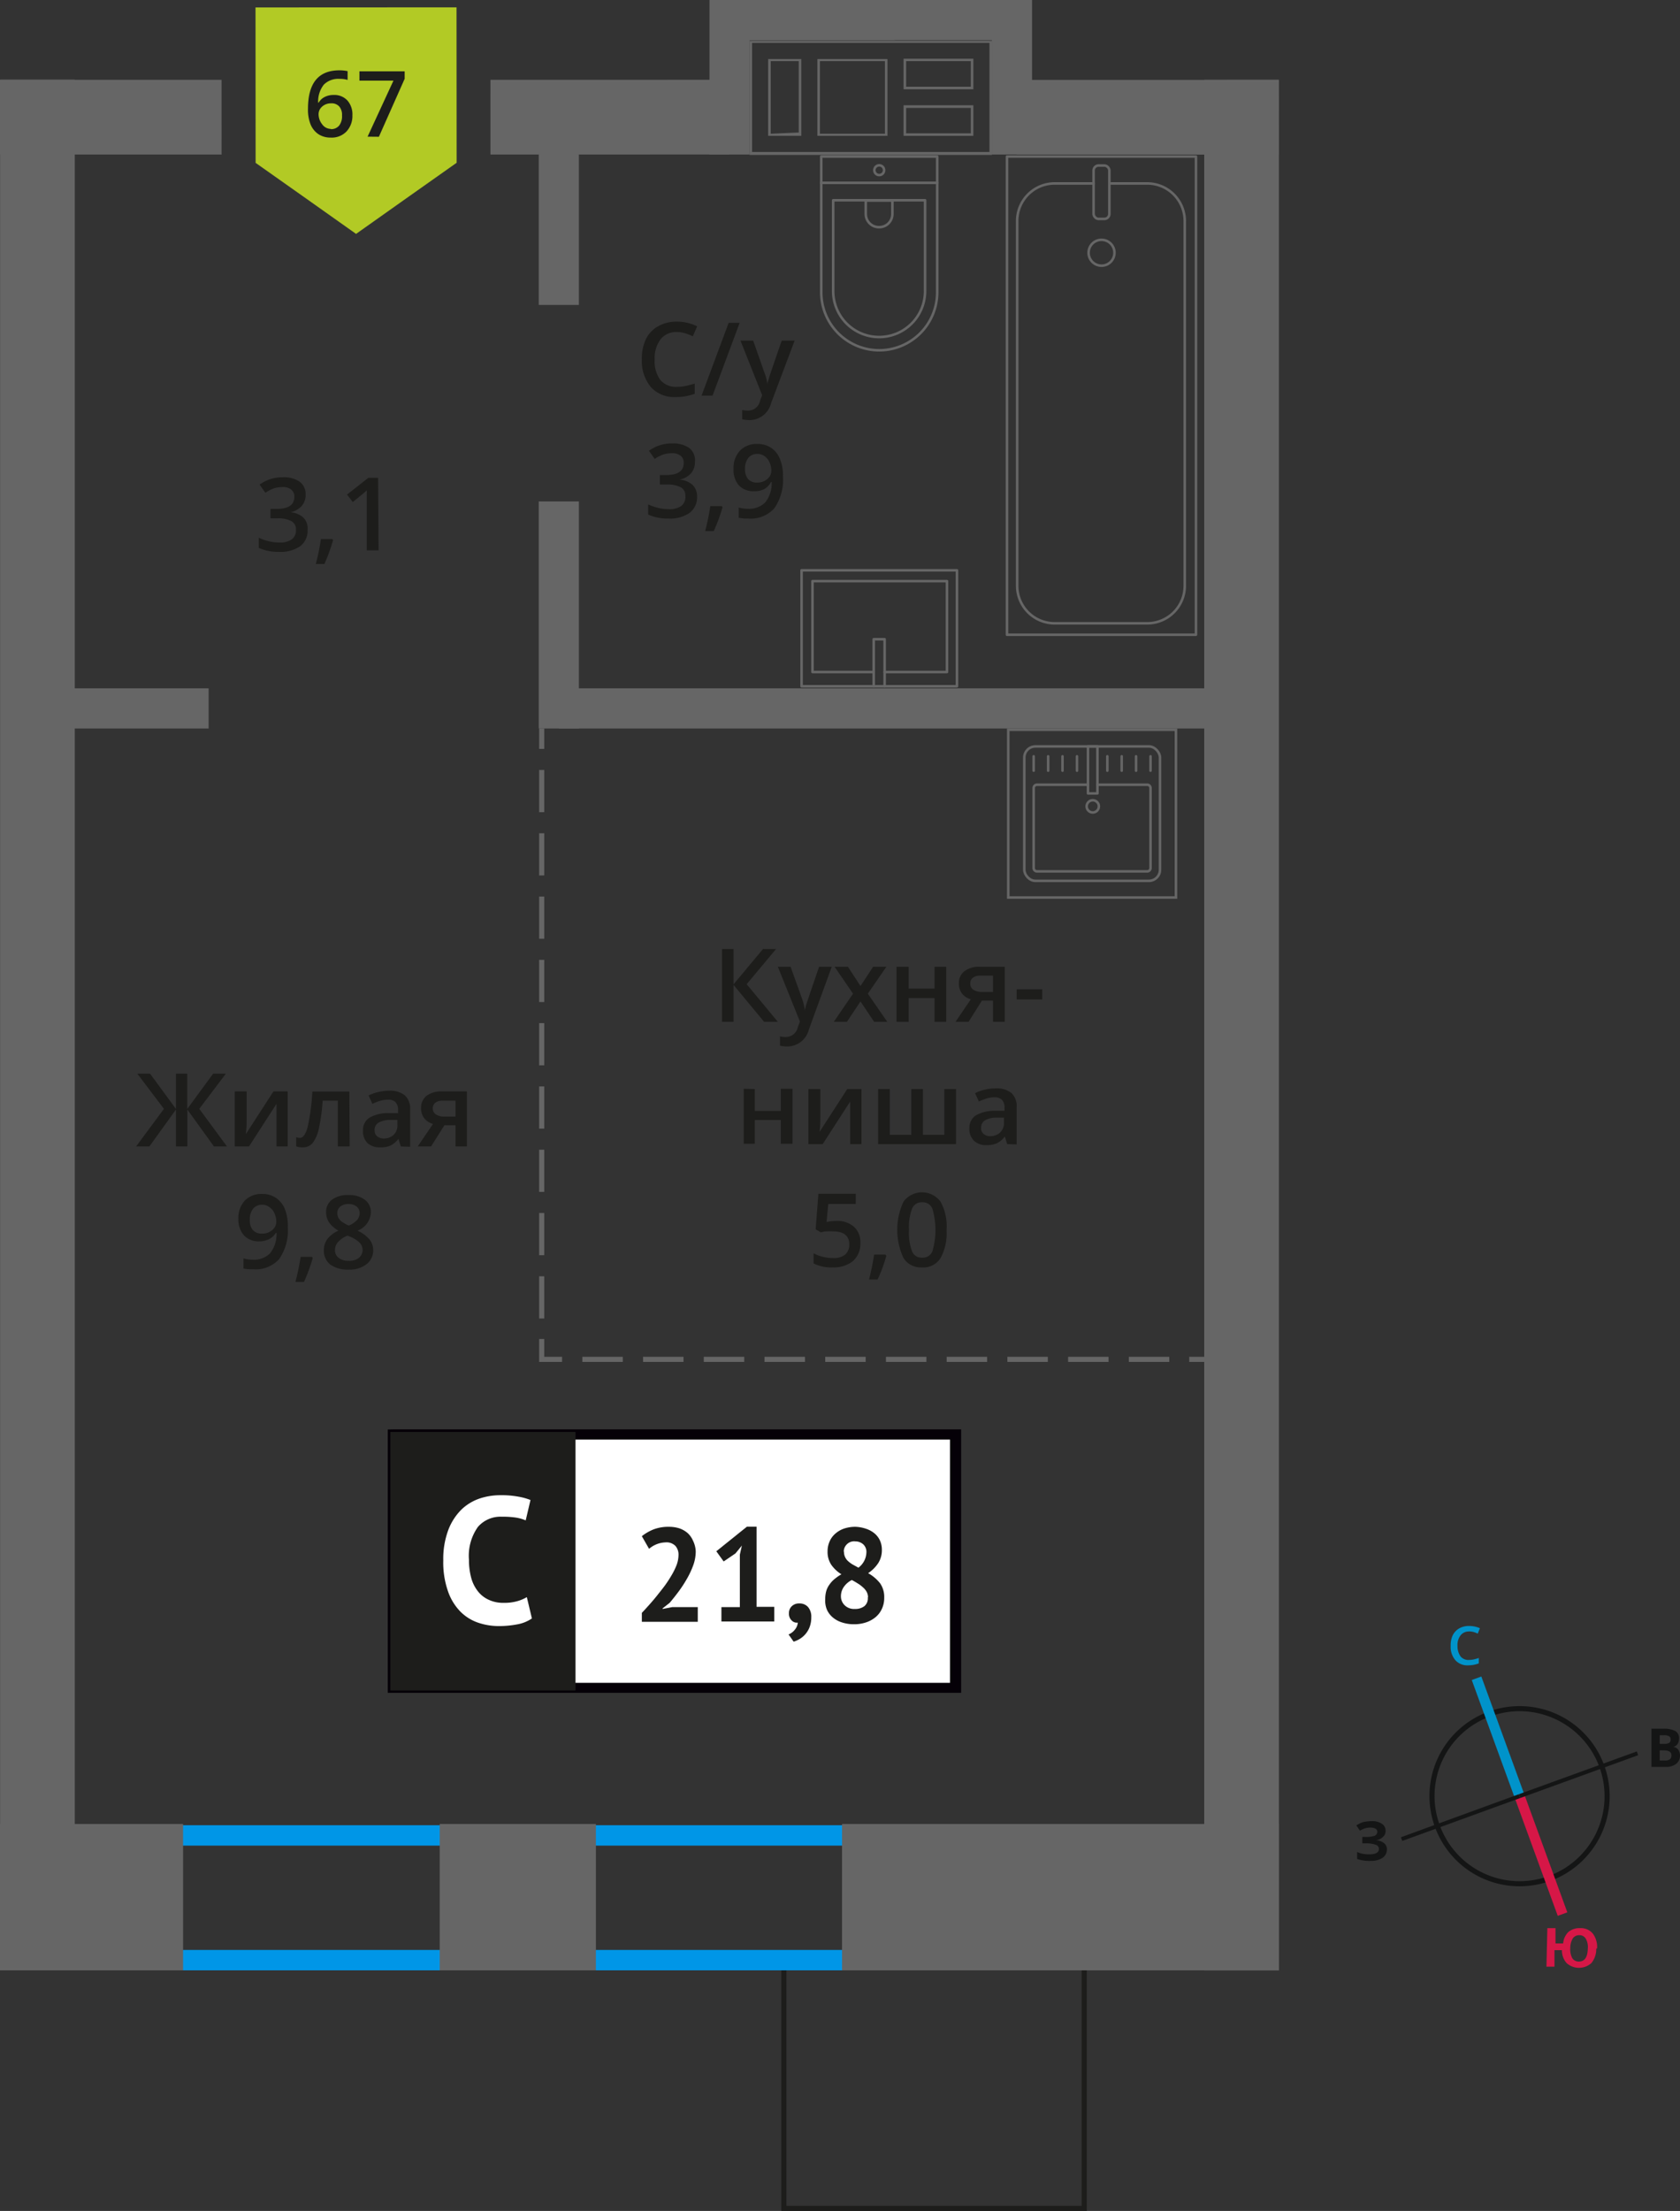 <svg xmlns="http://www.w3.org/2000/svg" width="164.9" height="216.94" viewBox="0 0 164.9 216.94"><rect x="0" y="0" width="164.9" height="216.94" fill="#333333" stroke="none"/><defs><style>.cls-1,.cls-10,.cls-18,.cls-2,.cls-3,.cls-7,.cls-8,.cls-9{fill:none;}.cls-1{stroke:#141515;}.cls-1,.cls-10,.cls-2,.cls-3,.cls-7,.cls-8,.cls-9{stroke-miterlimit:10;}.cls-1,.cls-10,.cls-17,.cls-7,.cls-8,.cls-9{stroke-width:0.5px;}.cls-2{stroke:#0093ca;}.cls-3{stroke:#d61747;}.cls-4{fill:#141515;}.cls-5{fill:#0093ca;}.cls-6{fill:#d61747;}.cls-17,.cls-7{stroke:#1d1d1b;}.cls-10,.cls-18,.cls-8,.cls-9{stroke:#666;}.cls-9{stroke-dasharray:4.14 2.07;}.cls-10{stroke-dasharray:3.97 1.99;}.cls-11{fill:#0096e7;}.cls-12{fill:#666;}.cls-13{fill:#b2ca25;fill-rule:evenodd;}.cls-14,.cls-17{fill:#1d1d1b;}.cls-15{fill:#fff;}.cls-16{fill:#050007;}.cls-17{stroke-miterlimit:22.93;}.cls-18{stroke-linecap:round;stroke-linejoin:round;stroke-width:0.25px;}</style></defs><g id="walls"><path class="cls-1" d="M146.22,168.17a8.59,8.59,0,1,1-5.14,11,8.56,8.56,0,0,1,5.14-11Z"/><line class="cls-2" x1="144.93" y1="164.67" x2="149.15" y2="176.24"/><line class="cls-3" x1="153.37" y1="187.81" x2="149.15" y2="176.24"/><polygon class="cls-4" points="137.51 180.27 149.08 176.05 149.22 176.42 137.64 180.63 137.51 180.27"/><polygon class="cls-4" points="160.66 171.85 149.08 176.05 149.22 176.42 160.79 172.22 160.66 171.85"/><path class="cls-5" d="M144.16,160.08a1,1,0,0,0-.82.41,1.55,1.55,0,0,0-.28,1,1.73,1.73,0,0,0,.31,1.05,1,1,0,0,0,.86.33,1.84,1.84,0,0,0,.47-.06,3.81,3.81,0,0,0,.45-.13l0,.53a2.83,2.83,0,0,1-1,.19,1.58,1.58,0,0,1-1.28-.48,2,2,0,0,1-.48-1.42,2.37,2.37,0,0,1,.18-1,1.63,1.63,0,0,1,.62-.7,1.9,1.9,0,0,1,1-.26,2.63,2.63,0,0,1,1.07.22l-.21.53a2.9,2.9,0,0,0-.41-.16,2.22,2.22,0,0,0-.46-.06Z"/><path class="cls-6" d="M156.68,191.2a2.18,2.18,0,0,1-.48,1.42,1.83,1.83,0,0,1-2.43,0,1.88,1.88,0,0,1-.46-1.27h-.73l0,1.62-.79,0,.09-3.78.8,0,0,1.5h.75a1.77,1.77,0,0,1,.53-1.14,1.73,1.73,0,0,1,1.17-.36,1.5,1.5,0,0,1,1.22.54,2.2,2.2,0,0,1,.41,1.45Zm-2.55-.06a1.85,1.85,0,0,0,.2,1,.75.75,0,0,0,.62.33c.58,0,.87-.4.9-1.25a1.67,1.67,0,0,0-.2-1,.71.71,0,0,0-.62-.34.76.76,0,0,0-.65.31,1.87,1.87,0,0,0-.25,1Z"/><path class="cls-4" d="M162.1,169.62h1.19a2.36,2.36,0,0,1,1.15.23.79.79,0,0,1,.37.73,1,1,0,0,1-.16.56.61.61,0,0,1-.42.25v0a.8.8,0,0,1,.5.29,1.08,1.08,0,0,1,.17.59,1,1,0,0,1-.38.8,1.59,1.59,0,0,1-1,.3h-1.42Zm.81,1.49h.45a1,1,0,0,0,.48-.1.37.37,0,0,0,.14-.34.35.35,0,0,0-.15-.31,1,1,0,0,0-.51-.1h-.41Zm0,.63v1h.5a.79.79,0,0,0,.5-.12.48.48,0,0,0,.15-.39c0-.3-.22-.47-.66-.48Z"/><path class="cls-4" d="M136,179.65a.74.74,0,0,1-.27.6,1.09,1.09,0,0,1-.69.31v0a1.43,1.43,0,0,1,.8.28.74.74,0,0,1,.29.61,1,1,0,0,1-.41.83,2,2,0,0,1-1.17.31,3.59,3.59,0,0,1-1.34-.19v-.68a2.49,2.49,0,0,0,.58.18,3.14,3.14,0,0,0,.61.05c.63,0,.95-.18.95-.55A.44.44,0,0,0,135,181a2.64,2.64,0,0,0-.92-.13h-.36v-.63h.32a2.89,2.89,0,0,0,.88-.11.43.43,0,0,0,.27-.39.37.37,0,0,0-.17-.31,1.17,1.17,0,0,0-.53-.11,1.81,1.81,0,0,0-1,.31l-.36-.52a2.58,2.58,0,0,1,.69-.33,3.91,3.91,0,0,1,.8-.09,1.65,1.65,0,0,1,1,.25.78.78,0,0,1,.38.67Z"/></g><g id="bathroon"><rect class="cls-7" x="76.95" y="192.87" width="29.48" height="23.82" transform="translate(183.37 409.56) rotate(-180)"/><line class="cls-8" x1="53.17" y1="71.48" x2="53.17" y2="73.48"/><line class="cls-9" x1="53.17" y1="75.55" x2="53.17" y2="130.35"/><polyline class="cls-8" points="53.17 131.38 53.17 133.38 55.17 133.38"/><line class="cls-10" x1="57.16" y1="133.38" x2="115.74" y2="133.38"/><line class="cls-8" x1="116.73" y1="133.38" x2="118.73" y2="133.38"/><path class="cls-11" d="M106.69,181.09v10.24H15.53V181.09h91.16m2-2H13.53v14.24h95.16V179.09Z"/><rect class="cls-12" x="43.16" y="178.97" width="15.33" height="14.36" transform="translate(101.65 372.3) rotate(-180)"/><rect class="cls-12" y="178.97" width="17.97" height="14.36" transform="translate(17.97 372.3) rotate(-180)"/><rect class="cls-12" x="82.65" y="178.97" width="42.88" height="14.36" transform="translate(208.18 372.3) rotate(-180)"/><rect class="cls-12" x="47.37" y="20.47" width="14.97" height="3.94" transform="translate(32.41 77.29) rotate(-90)"/><rect class="cls-12" x="43.71" y="58.37" width="22.28" height="3.94" transform="translate(-5.49 115.19) rotate(-90)"/><rect class="cls-12" x="54.87" y="67.54" width="64.76" height="3.94"/><rect class="cls-12" x="4.52" y="67.54" width="15.96" height="3.94"/><rect class="cls-12" x="48.15" y="7.83" width="23.46" height="7.33" transform="translate(119.75 22.98) rotate(179.99)"/><rect class="cls-12" x="99.79" y="7.83" width="25.74" height="7.33" transform="translate(225.32 22.98) rotate(179.99)"/><rect class="cls-12" y="7.83" width="21.75" height="7.33" transform="translate(21.75 22.99) rotate(179.99)"/><rect class="cls-12" x="-89.09" y="96.91" width="185.51" height="7.33" transform="translate(104.25 96.91) rotate(90)"/><rect class="cls-12" x="29.11" y="96.91" width="185.51" height="7.33" transform="translate(222.44 -21.28) rotate(90)"/><path class="cls-12" d="M80.23,4.21H97.12v10.7H73.82V4.21h6.41m6.88,9.12V5.79H80.23v7.54h6.88m-11.71,0h3.25V5.79H75.4v7.54M95.54,8.76v-3H88.69v3h6.85m-6.85,4.57h6.85v-3H88.69v3M86.86,4H73.57v11.2H97.36V4H86.86Zm0,9.12H80.48V6h6.38v7Zm-11.21,0V6H78.4v7ZM95.29,8.51H88.94V6h6.35V8.51Zm-6.35,4.57V10.59h6.35v2.49Z"/><rect class="cls-12" x="91.75" y="5.61" width="15.16" height="3.94" transform="translate(106.91 -91.75) rotate(90)"/><rect class="cls-12" x="64.02" y="5.61" width="15.16" height="3.94" transform="translate(79.19 -64.02) rotate(90)"/><rect class="cls-12" x="70.62" width="29.13" height="3.94" transform="translate(170.36 3.94) rotate(-180)"/><rect class="cls-12" x="70.62" width="17.2" height="3.94" transform="translate(158.43 3.94) rotate(-180)"/><polygon class="cls-13" points="44.82 15.98 44.81 15.98 39.88 19.46 34.95 22.95 30.02 19.46 25.09 15.98 25.09 15.98 25.09 15.98 25.08 0.73 44.81 0.72 44.82 15.97 44.82 15.98"/><path class="cls-14" d="M30.23,10.67q0-3.76,3.07-3.77a3.86,3.86,0,0,1,.82.08v.86a2.68,2.68,0,0,0-.78-.1,2,2,0,0,0-1.55.56,2.64,2.64,0,0,0-.56,1.77h.05a1.4,1.4,0,0,1,.58-.55,1.87,1.87,0,0,1,.88-.2,1.73,1.73,0,0,1,1.36.54,2.06,2.06,0,0,1,.49,1.46A2.22,2.22,0,0,1,34,12.91a2,2,0,0,1-1.54.59,2.16,2.16,0,0,1-1.2-.33,2.13,2.13,0,0,1-.79-1A3.88,3.88,0,0,1,30.23,10.67Zm2.24,2a1,1,0,0,0,.82-.35,1.49,1.49,0,0,0,.28-1,1.24,1.24,0,0,0-.27-.87,1,1,0,0,0-.81-.31,1.27,1.27,0,0,0-.61.14,1.23,1.23,0,0,0-.45.39,1,1,0,0,0-.16.51,1.59,1.59,0,0,0,.34,1A1.06,1.06,0,0,0,32.47,12.65Z"/><path class="cls-14" d="M36.08,13.41l2.54-5.5H35.28V7h4.44v.73l-2.53,5.69Z"/><rect class="cls-15" x="38.56" y="140.75" width="54.7" height="24.87"/><path class="cls-16" d="M93.25,141.25H39.15v23.87h54.1Zm-54.64-1H94.34v25.85H38.06V140.26Z"/><rect class="cls-17" x="38.56" y="140.75" width="17.68" height="24.87"/><path class="cls-14" d="M68.29,152.22a4.05,4.05,0,0,1-.24,1.35,8.38,8.38,0,0,1-.62,1.33,12.32,12.32,0,0,1-.82,1.26c-.3.4-.59.77-.88,1.11l-.69.54v.06l.94-.18h2.51v1.44H63v-.88c.21-.21.44-.47.7-.76s.53-.6.79-.93.53-.66.78-1a12.43,12.43,0,0,0,.68-1.05,6.64,6.64,0,0,0,.48-1,3,3,0,0,0,.17-.94,1.29,1.29,0,0,0-.3-.88,1.22,1.22,0,0,0-1-.35,2.58,2.58,0,0,0-1.59.63L63,150.73a4.57,4.57,0,0,1,1.16-.67,4.1,4.1,0,0,1,1.52-.25,3.37,3.37,0,0,1,1,.15,2.48,2.48,0,0,1,.81.46,2.17,2.17,0,0,1,.53.75A2.62,2.62,0,0,1,68.29,152.22Z"/><path class="cls-14" d="M70.81,157.69h1.81v-5.15l.2-.89-.63.77-1.16.79-.72-1,3-2.41h.95v7.86H76v1.44H70.81Z"/><path class="cls-14" d="M77.44,158.29a.9.9,0,0,1,.29-.7,1,1,0,0,1,.73-.26,1.09,1.09,0,0,1,.86.36,1.45,1.45,0,0,1,.31,1,2.57,2.57,0,0,1-.18,1,2.32,2.32,0,0,1-1,1.15,2.79,2.79,0,0,1-.55.24l-.5-.71a1.47,1.47,0,0,0,.62-.47,1.24,1.24,0,0,0,.29-.69.69.69,0,0,1-.57-.18A.89.89,0,0,1,77.44,158.29Z"/><path class="cls-14" d="M81,156.9a2.91,2.91,0,0,1,.11-.82,2.12,2.12,0,0,1,.34-.65,2.55,2.55,0,0,1,.51-.53,4.11,4.11,0,0,1,.63-.43,3.4,3.4,0,0,1-1-.94,2.27,2.27,0,0,1-.36-1.31,2.34,2.34,0,0,1,.19-.95,2.1,2.1,0,0,1,.55-.77,2.55,2.55,0,0,1,.86-.51,3.47,3.47,0,0,1,1.15-.18A3.59,3.59,0,0,1,85,150a2.54,2.54,0,0,1,.83.45,2,2,0,0,1,.54.7,2.2,2.2,0,0,1,.19.9,2.37,2.37,0,0,1-.35,1.31,3.51,3.51,0,0,1-1,1,3.86,3.86,0,0,1,1.18,1,2.33,2.33,0,0,1,.4,1.41,2.5,2.5,0,0,1-.22,1.07,2.29,2.29,0,0,1-.6.81,2.87,2.87,0,0,1-.94.53,3.59,3.59,0,0,1-1.2.19,3.72,3.72,0,0,1-1.19-.18,2.6,2.6,0,0,1-.9-.49,2.11,2.11,0,0,1-.57-.75A2.31,2.31,0,0,1,81,156.9Zm4.2-.17a1.12,1.12,0,0,0-.14-.55,1.63,1.63,0,0,0-.38-.45,3.08,3.08,0,0,0-.5-.37q-.28-.18-.57-.33a2.11,2.11,0,0,0-.84.76,1.62,1.62,0,0,0-.23.82,1.23,1.23,0,0,0,.36.89,1.3,1.3,0,0,0,1,.37,1.47,1.47,0,0,0,.95-.28A1,1,0,0,0,85.18,156.73Zm-2.36-4.48a1.2,1.2,0,0,0,.12.55,1.24,1.24,0,0,0,.32.41,2.58,2.58,0,0,0,.45.32l.53.29a1.94,1.94,0,0,0,.78-1.47,1,1,0,0,0-.32-.83,1.16,1.16,0,0,0-.77-.28,1,1,0,0,0-.84.3A1,1,0,0,0,82.82,152.25Z"/><path class="cls-15" d="M52.21,158.8a3.67,3.67,0,0,1-1.43.58,9.51,9.51,0,0,1-1.78.17,6.27,6.27,0,0,1-2.09-.34,4.5,4.5,0,0,1-1.75-1.11,5.35,5.35,0,0,1-1.2-2,8.55,8.55,0,0,1-.45-3,8.1,8.1,0,0,1,.5-3,5.64,5.64,0,0,1,1.3-2,4.82,4.82,0,0,1,1.78-1.07,6.38,6.38,0,0,1,2-.32,9,9,0,0,1,1.78.14,5.94,5.94,0,0,1,1.2.33l-.47,2a3.94,3.94,0,0,0-1-.28,8.74,8.74,0,0,0-1.35-.08,2.92,2.92,0,0,0-2.34,1,4.89,4.89,0,0,0-.88,3.22,6.67,6.67,0,0,0,.21,1.73,3.66,3.66,0,0,0,.64,1.33,2.82,2.82,0,0,0,1.07.86,3.29,3.29,0,0,0,1.48.31,4.61,4.61,0,0,0,1.33-.16,3.94,3.94,0,0,0,.95-.4Z"/><path class="cls-14" d="M76.35,100.26H75L72,96.64v3.62H70.87V93.12H72v3.46l2.89-3.46h1.28l-2.88,3.45Z"/><path class="cls-14" d="M76.35,94.86H77.6l1.1,3.06A5.39,5.39,0,0,1,79,99.15h0a5,5,0,0,1,.16-.65c.08-.25.49-1.47,1.24-3.64h1.24L79.4,101a2.19,2.19,0,0,1-2.1,1.68,3.05,3.05,0,0,1-.74-.08v-.91a2.61,2.61,0,0,0,.59.06,1.21,1.21,0,0,0,1.17-1l.2-.51Z"/><path class="cls-14" d="M83.73,97.5l-1.81-2.64h1.31l1.23,1.89,1.24-1.89H87L85.18,97.5l1.91,2.76H85.8l-1.34-2-1.33,2H81.84Z"/><path class="cls-14" d="M89.19,94.86V97h2.54V94.86h1.15v5.4H91.73V97.93H89.19v2.33H88v-5.4Z"/><path class="cls-14" d="M95.07,100.26H93.79l1.5-2.21a1.61,1.61,0,0,1-.86-.56,1.57,1.57,0,0,1-.31-1,1.44,1.44,0,0,1,.55-1.2,2.32,2.32,0,0,1,1.49-.43h2.46v5.4H97.47V98.18H96.38Zm.17-3.76a.68.68,0,0,0,.31.62,1.53,1.53,0,0,0,.85.21h1.07v-1.6H96.22a1.16,1.16,0,0,0-.72.2A.65.65,0,0,0,95.24,96.5Z"/><path class="cls-14" d="M99.79,98.07v-1h2.51v1Z"/><path class="cls-14" d="M74.09,106.86V109h2.55v-2.17h1.15v5.4H76.64v-2.33H74.09v2.33H73v-5.4Z"/><path class="cls-14" d="M80.52,106.86v2.77c0,.32,0,.8-.07,1.42l2.71-4.19h1.4v5.4H83.45v-2.72c0-.15,0-.39,0-.73s0-.57,0-.73l-2.7,4.18h-1.4v-5.4Z"/><path class="cls-14" d="M93.84,112.26H86.19v-5.4h1.15v4.49h2.11v-4.49h1.14v4.49h2.1v-4.49h1.15Z"/><path class="cls-14" d="M98.86,112.26l-.23-.75h0a2.24,2.24,0,0,1-.79.67,2.45,2.45,0,0,1-1,.18,1.7,1.7,0,0,1-1.24-.43,1.61,1.61,0,0,1-.45-1.22,1.45,1.45,0,0,1,.62-1.26,3.69,3.69,0,0,1,1.89-.46l.94,0v-.29a1.09,1.09,0,0,0-.24-.77,1,1,0,0,0-.75-.26,2.63,2.63,0,0,0-.8.12c-.25.09-.5.18-.73.29l-.37-.82a4,4,0,0,1,1-.35,4.44,4.44,0,0,1,1-.12,2.34,2.34,0,0,1,1.56.45,1.76,1.76,0,0,1,.52,1.41v3.64Zm-1.7-.78a1.43,1.43,0,0,0,1-.35,1.27,1.27,0,0,0,.38-1v-.47l-.7,0a2.34,2.34,0,0,0-1.17.27.83.83,0,0,0-.37.74.73.73,0,0,0,.21.56A.94.94,0,0,0,97.16,111.48Z"/><path class="cls-14" d="M82.11,119.8a2.45,2.45,0,0,1,1.71.57,2,2,0,0,1,.63,1.56,2.28,2.28,0,0,1-.71,1.79,3,3,0,0,1-2,.64,3.84,3.84,0,0,1-1.88-.39v-1a3.52,3.52,0,0,0,.91.35,4.19,4.19,0,0,0,1,.12,1.8,1.8,0,0,0,1.19-.34,1.28,1.28,0,0,0,.4-1c0-.85-.54-1.28-1.63-1.28a4.72,4.72,0,0,0-.57,0c-.22,0-.42.06-.59.1l-.51-.3.27-3.49H84v1h-2.7l-.17,1.77.42-.07A5,5,0,0,1,82.11,119.8Z"/><path class="cls-14" d="M87,123.21a15,15,0,0,1-.86,2.34h-.84c.22-.88.39-1.7.5-2.45H86.9Z"/><path class="cls-14" d="M92.91,120.69a5.11,5.11,0,0,1-.6,2.77,2,2,0,0,1-1.83.9,2,2,0,0,1-1.8-.93,6.55,6.55,0,0,1,0-5.52,2.26,2.26,0,0,1,3.64,0A5,5,0,0,1,92.91,120.69Zm-3.69,0a5.26,5.26,0,0,0,.3,2.09,1,1,0,0,0,1,.62,1,1,0,0,0,1-.63,7.36,7.36,0,0,0,0-4.16,1,1,0,0,0-1-.64,1,1,0,0,0-1,.63A5.26,5.26,0,0,0,89.22,120.69Z"/><path class="cls-14" d="M16.09,108.8l-2.61-3.45h1.25l2.54,3.46v-3.46h1.11v3.46l2.54-3.46h1.25l-2.61,3.45,2.72,3.69H21l-2.61-3.62v3.62H17.27v-3.62l-2.61,3.62h-1.3Z"/><path class="cls-14" d="M24.21,107.09v2.77c0,.32,0,.79-.08,1.42l2.71-4.19h1.4v5.4h-1.1v-2.72c0-.15,0-.39,0-.73s0-.58,0-.73l-2.7,4.18h-1.4v-5.4Z"/><path class="cls-14" d="M34.32,112.49H33.16V108H31.67a17.91,17.91,0,0,1-.37,2.71,3.64,3.64,0,0,1-.6,1.43,1.24,1.24,0,0,1-1,.44,1.67,1.67,0,0,1-.63-.1v-.9a1.15,1.15,0,0,0,.36.07c.33,0,.59-.38.78-1.12a21.33,21.33,0,0,0,.45-3.43h3.63Z"/><path class="cls-14" d="M39.34,112.49l-.23-.75h0a2.26,2.26,0,0,1-.79.67,2.45,2.45,0,0,1-1,.17,1.77,1.77,0,0,1-1.25-.42,1.62,1.62,0,0,1-.44-1.22,1.41,1.41,0,0,1,.62-1.26,3.54,3.54,0,0,1,1.89-.46l.93,0v-.29a1.12,1.12,0,0,0-.24-.78,1,1,0,0,0-.75-.25,2.67,2.67,0,0,0-.8.12,5.84,5.84,0,0,0-.73.29l-.37-.82a4,4,0,0,1,1-.35,4.45,4.45,0,0,1,1-.12,2.33,2.33,0,0,1,1.55.45,1.76,1.76,0,0,1,.53,1.41v3.64Zm-1.71-.78a1.43,1.43,0,0,0,1-.35,1.29,1.29,0,0,0,.38-1v-.47l-.69,0a2.38,2.38,0,0,0-1.18.27.82.82,0,0,0-.37.74.73.73,0,0,0,.21.56A1,1,0,0,0,37.63,111.71Z"/><path class="cls-14" d="M42.31,112.49H41l1.5-2.21a1.67,1.67,0,0,1-.86-.56,1.59,1.59,0,0,1-.31-1,1.46,1.46,0,0,1,.54-1.2,2.37,2.37,0,0,1,1.5-.43h2.46v5.4H44.71v-2.08H43.62Zm.17-3.76a.7.7,0,0,0,.31.62,1.51,1.51,0,0,0,.85.21h1.07V108H43.46a1.11,1.11,0,0,0-.73.2A.67.67,0,0,0,42.48,108.73Z"/><path class="cls-14" d="M28.25,120.4a4.92,4.92,0,0,1-.85,3.14,3.1,3.1,0,0,1-2.56,1,4.18,4.18,0,0,1-.94-.07v-1a3,3,0,0,0,.88.13,2.22,2.22,0,0,0,1.73-.63,3,3,0,0,0,.63-2h-.06a1.74,1.74,0,0,1-.7.63,2.18,2.18,0,0,1-.95.2,1.94,1.94,0,0,1-1.49-.59,2.33,2.33,0,0,1-.54-1.62,2.5,2.5,0,0,1,.62-1.78,2.26,2.26,0,0,1,1.72-.66,2.32,2.32,0,0,1,1.32.37,2.36,2.36,0,0,1,.88,1.07A4.34,4.34,0,0,1,28.25,120.4Zm-2.49-2.19a1.12,1.12,0,0,0-.92.39,1.67,1.67,0,0,0-.32,1.09,1.45,1.45,0,0,0,.3,1,1.13,1.13,0,0,0,.9.35,1.43,1.43,0,0,0,1-.35,1,1,0,0,0,.4-.81,2,2,0,0,0-.17-.81,1.36,1.36,0,0,0-.47-.6A1.12,1.12,0,0,0,25.76,118.21Z"/><path class="cls-14" d="M30.7,123.44a18.47,18.47,0,0,1-.86,2.34H29c.23-.88.39-1.7.51-2.46h1.12Z"/><path class="cls-14" d="M34.21,117.26a2.52,2.52,0,0,1,1.6.46A1.5,1.5,0,0,1,36.4,119a2,2,0,0,1-1.31,1.75,3.4,3.4,0,0,1,1.19.88,1.65,1.65,0,0,1,.35,1,1.7,1.7,0,0,1-.65,1.41,2.63,2.63,0,0,1-1.75.53,2.91,2.91,0,0,1-1.81-.49,1.71,1.71,0,0,1-.63-1.41,1.86,1.86,0,0,1,.33-1.08,2.77,2.77,0,0,1,1.1-.84,2.8,2.8,0,0,1-.94-.83,1.8,1.8,0,0,1-.27-1,1.45,1.45,0,0,1,.61-1.23A2.52,2.52,0,0,1,34.21,117.26Zm-1.33,5.38a.92.92,0,0,0,.36.78,1.52,1.52,0,0,0,1,.29,1.47,1.47,0,0,0,1-.3,1,1,0,0,0,.35-.78,1,1,0,0,0-.33-.73,3.06,3.06,0,0,0-1-.6l-.15-.06a2.42,2.42,0,0,0-.92.62A1.16,1.16,0,0,0,32.88,122.64Zm1.32-4.5a1.22,1.22,0,0,0-.79.24.8.8,0,0,0-.3.66.94.94,0,0,0,.11.45,1.2,1.2,0,0,0,.31.37,4.26,4.26,0,0,0,.7.39,2.12,2.12,0,0,0,.82-.55,1,1,0,0,0,.25-.66.8.8,0,0,0-.3-.66A1.25,1.25,0,0,0,34.2,118.14Z"/><path class="cls-14" d="M66.42,32.58a1.93,1.93,0,0,0-1.58.71,3.08,3.08,0,0,0-.58,2,3.08,3.08,0,0,0,.56,2,2,2,0,0,0,1.6.67,4.17,4.17,0,0,0,.88-.09c.29-.06.58-.14.89-.23v1a5.42,5.42,0,0,1-1.91.32,3.07,3.07,0,0,1-2.41-1A4,4,0,0,1,63,35.25a4.44,4.44,0,0,1,.41-2A2.93,2.93,0,0,1,64.62,32a3.65,3.65,0,0,1,1.81-.44,4.41,4.41,0,0,1,2,.46L68,33a4.62,4.62,0,0,0-.76-.3A2.65,2.65,0,0,0,66.42,32.58Z"/><path class="cls-14" d="M72.6,31.68l-2.66,7.14H68.86l2.66-7.14Z"/><path class="cls-14" d="M72.68,33.42h1.25L75,36.48a5.13,5.13,0,0,1,.33,1.23h0c0-.18.09-.4.16-.65s.49-1.47,1.24-3.64H78l-2.31,6.12a2.19,2.19,0,0,1-2.1,1.68,3.65,3.65,0,0,1-.74-.08v-.91a2.68,2.68,0,0,0,.59.06,1.2,1.2,0,0,0,1.17-1l.2-.51Z"/><path class="cls-14" d="M68.21,45.32a1.67,1.67,0,0,1-.39,1.13,2.07,2.07,0,0,1-1.12.61v0a2.14,2.14,0,0,1,1.29.53,1.54,1.54,0,0,1,.43,1.14,1.89,1.89,0,0,1-.73,1.59,3.33,3.33,0,0,1-2.07.56,4.63,4.63,0,0,1-2-.39v-1a5,5,0,0,0,1,.35,4.3,4.3,0,0,0,1,.12,2,2,0,0,0,1.24-.31,1.11,1.11,0,0,0,.41-1,.91.91,0,0,0-.45-.84,2.92,2.92,0,0,0-1.43-.27h-.62v-.93h.63c1.14,0,1.71-.4,1.71-1.18a.86.86,0,0,0-.3-.71,1.32,1.32,0,0,0-.88-.25,2.88,2.88,0,0,0-.78.11,3.9,3.9,0,0,0-.89.45l-.56-.8a3.75,3.75,0,0,1,2.28-.72,2.74,2.74,0,0,1,1.69.46A1.53,1.53,0,0,1,68.21,45.32Z"/><path class="cls-14" d="M70.92,49.77a17,17,0,0,1-.86,2.34h-.84c.22-.88.39-1.7.5-2.45h1.13Z"/><path class="cls-14" d="M76.85,46.73A4.91,4.91,0,0,1,76,49.88a3.13,3.13,0,0,1-2.56,1,4,4,0,0,1-.93-.08v-1a3.26,3.26,0,0,0,.87.12,2.25,2.25,0,0,0,1.74-.63,3,3,0,0,0,.62-2h-.06A1.72,1.72,0,0,1,75,48a2.22,2.22,0,0,1-1,.2,1.94,1.94,0,0,1-1.49-.59A2.31,2.31,0,0,1,72,46a2.47,2.47,0,0,1,.63-1.78,2.25,2.25,0,0,1,1.71-.66,2.35,2.35,0,0,1,1.33.37A2.33,2.33,0,0,1,76.54,45,4.16,4.16,0,0,1,76.85,46.73Zm-2.49-2.19a1.1,1.1,0,0,0-.91.39A1.63,1.63,0,0,0,73.13,46a1.5,1.5,0,0,0,.29,1,1.13,1.13,0,0,0,.9.35,1.45,1.45,0,0,0,1-.35,1.05,1.05,0,0,0,.39-.81,2,2,0,0,0-.17-.81,1.42,1.42,0,0,0-.47-.6A1.12,1.12,0,0,0,74.36,44.54Z"/><path class="cls-14" d="M30,48.52a1.67,1.67,0,0,1-.39,1.13,2,2,0,0,1-1.11.61v0a2.13,2.13,0,0,1,1.28.53A1.52,1.52,0,0,1,30.19,52a1.9,1.9,0,0,1-.72,1.59,3.37,3.37,0,0,1-2.07.56,4.68,4.68,0,0,1-2-.39v-1a4.68,4.68,0,0,0,1,.35,4.22,4.22,0,0,0,1,.12,2,2,0,0,0,1.24-.31,1.09,1.09,0,0,0,.41-.95.91.91,0,0,0-.45-.84,2.89,2.89,0,0,0-1.43-.27h-.62v-.93h.63c1.14,0,1.71-.4,1.71-1.18a.86.86,0,0,0-.3-.71,1.29,1.29,0,0,0-.87-.25,3,3,0,0,0-.79.11,3.86,3.86,0,0,0-.88.45l-.57-.8a3.78,3.78,0,0,1,2.28-.72,2.72,2.72,0,0,1,1.69.46A1.53,1.53,0,0,1,30,48.52Z"/><path class="cls-14" d="M32.69,53a16.75,16.75,0,0,1-.85,2.34H31a22.73,22.73,0,0,0,.5-2.45h1.13Z"/><path class="cls-14" d="M37.16,54H36V49.41c0-.55,0-1,0-1.31a3.49,3.49,0,0,1-.27.26l-1.1.9-.57-.73,2.1-1.65h.95Z"/><line class="cls-14" x1="53.26" y1="71.85" x2="53.26" y2="133.76"/><rect class="cls-18" x="98.84" y="15.36" width="18.55" height="46.92"/><rect class="cls-18" x="107.34" y="16.24" width="1.55" height="5.24" rx="0.49"/><path class="cls-18" d="M107.34,18h-3.82a3.68,3.68,0,0,0-3.68,3.68v35.8a3.68,3.68,0,0,0,3.68,3.68h9.08a3.68,3.68,0,0,0,3.69-3.68V21.69A3.69,3.69,0,0,0,112.6,18h-3.71"/><circle class="cls-18" cx="108.12" cy="24.8" r="1.27"/><path class="cls-18" d="M76.79,19.17H90.11a5.69,5.69,0,0,1,5.69,5.69v0a5.69,5.69,0,0,1-5.69,5.69H76.79a0,0,0,0,1,0,0V19.17a0,0,0,0,1,0,0Z" transform="translate(111.16 -61.43) rotate(90)"/><path class="cls-18" d="M79.58,21.86H88.5A4.51,4.51,0,0,1,93,26.37v0a4.51,4.51,0,0,1-4.51,4.51H79.58a0,0,0,0,1,0,0v-9A0,0,0,0,1,79.58,21.86Z" transform="translate(112.66 -59.93) rotate(90)"/><path class="cls-18" d="M85,19.68h1.34A1.29,1.29,0,0,1,87.61,21v0a1.29,1.29,0,0,1-1.29,1.29H85a0,0,0,0,1,0,0V19.68A0,0,0,0,1,85,19.68Z" transform="translate(107.27 -65.32) rotate(90)"/><circle class="cls-18" cx="86.3" cy="16.7" r="0.48"/><line class="cls-18" x1="80.6" y1="17.94" x2="91.99" y2="17.94"/><rect class="cls-18" x="80.6" y="54.02" width="11.38" height="15.25" transform="translate(24.66 147.94) rotate(-90)"/><polyline class="cls-18" points="85.76 67.33 85.76 62.72 86.83 62.72 86.83 67.33"/><polyline class="cls-18" points="85.76 65.94 79.75 65.94 79.75 57.02 92.95 57.02 92.95 65.94 86.83 65.94"/><rect class="cls-18" x="100.54" y="73.24" width="13.32" height="13.19" rx="1.09"/><path class="cls-18" d="M107.72,77h4.89a.32.32,0,0,1,.32.32v7.86a.33.33,0,0,1-.32.32H101.78a.33.33,0,0,1-.32-.32V77.32a.32.32,0,0,1,.32-.32h5"/><circle class="cls-18" cx="107.26" cy="79.12" r="0.6"/><rect class="cls-18" x="106.79" y="73.24" width="0.93" height="4.61"/><line class="cls-18" x1="101.46" y1="74.21" x2="101.46" y2="75.62"/><line class="cls-18" x1="102.88" y1="74.21" x2="102.88" y2="75.62"/><line class="cls-18" x1="104.29" y1="74.21" x2="104.29" y2="75.62"/><line class="cls-18" x1="105.71" y1="74.21" x2="105.71" y2="75.62"/><line class="cls-18" x1="108.69" y1="74.21" x2="108.69" y2="75.62"/><line class="cls-18" x1="110.1" y1="74.21" x2="110.1" y2="75.62"/><line class="cls-18" x1="111.51" y1="74.21" x2="111.51" y2="75.62"/><line class="cls-18" x1="112.93" y1="74.21" x2="112.93" y2="75.62"/><path class="cls-12" d="M115.3,71.73V87.94H99.09V71.73H115.3m.25-.25H98.84V88.19h16.71V71.48Z"/></g></svg>